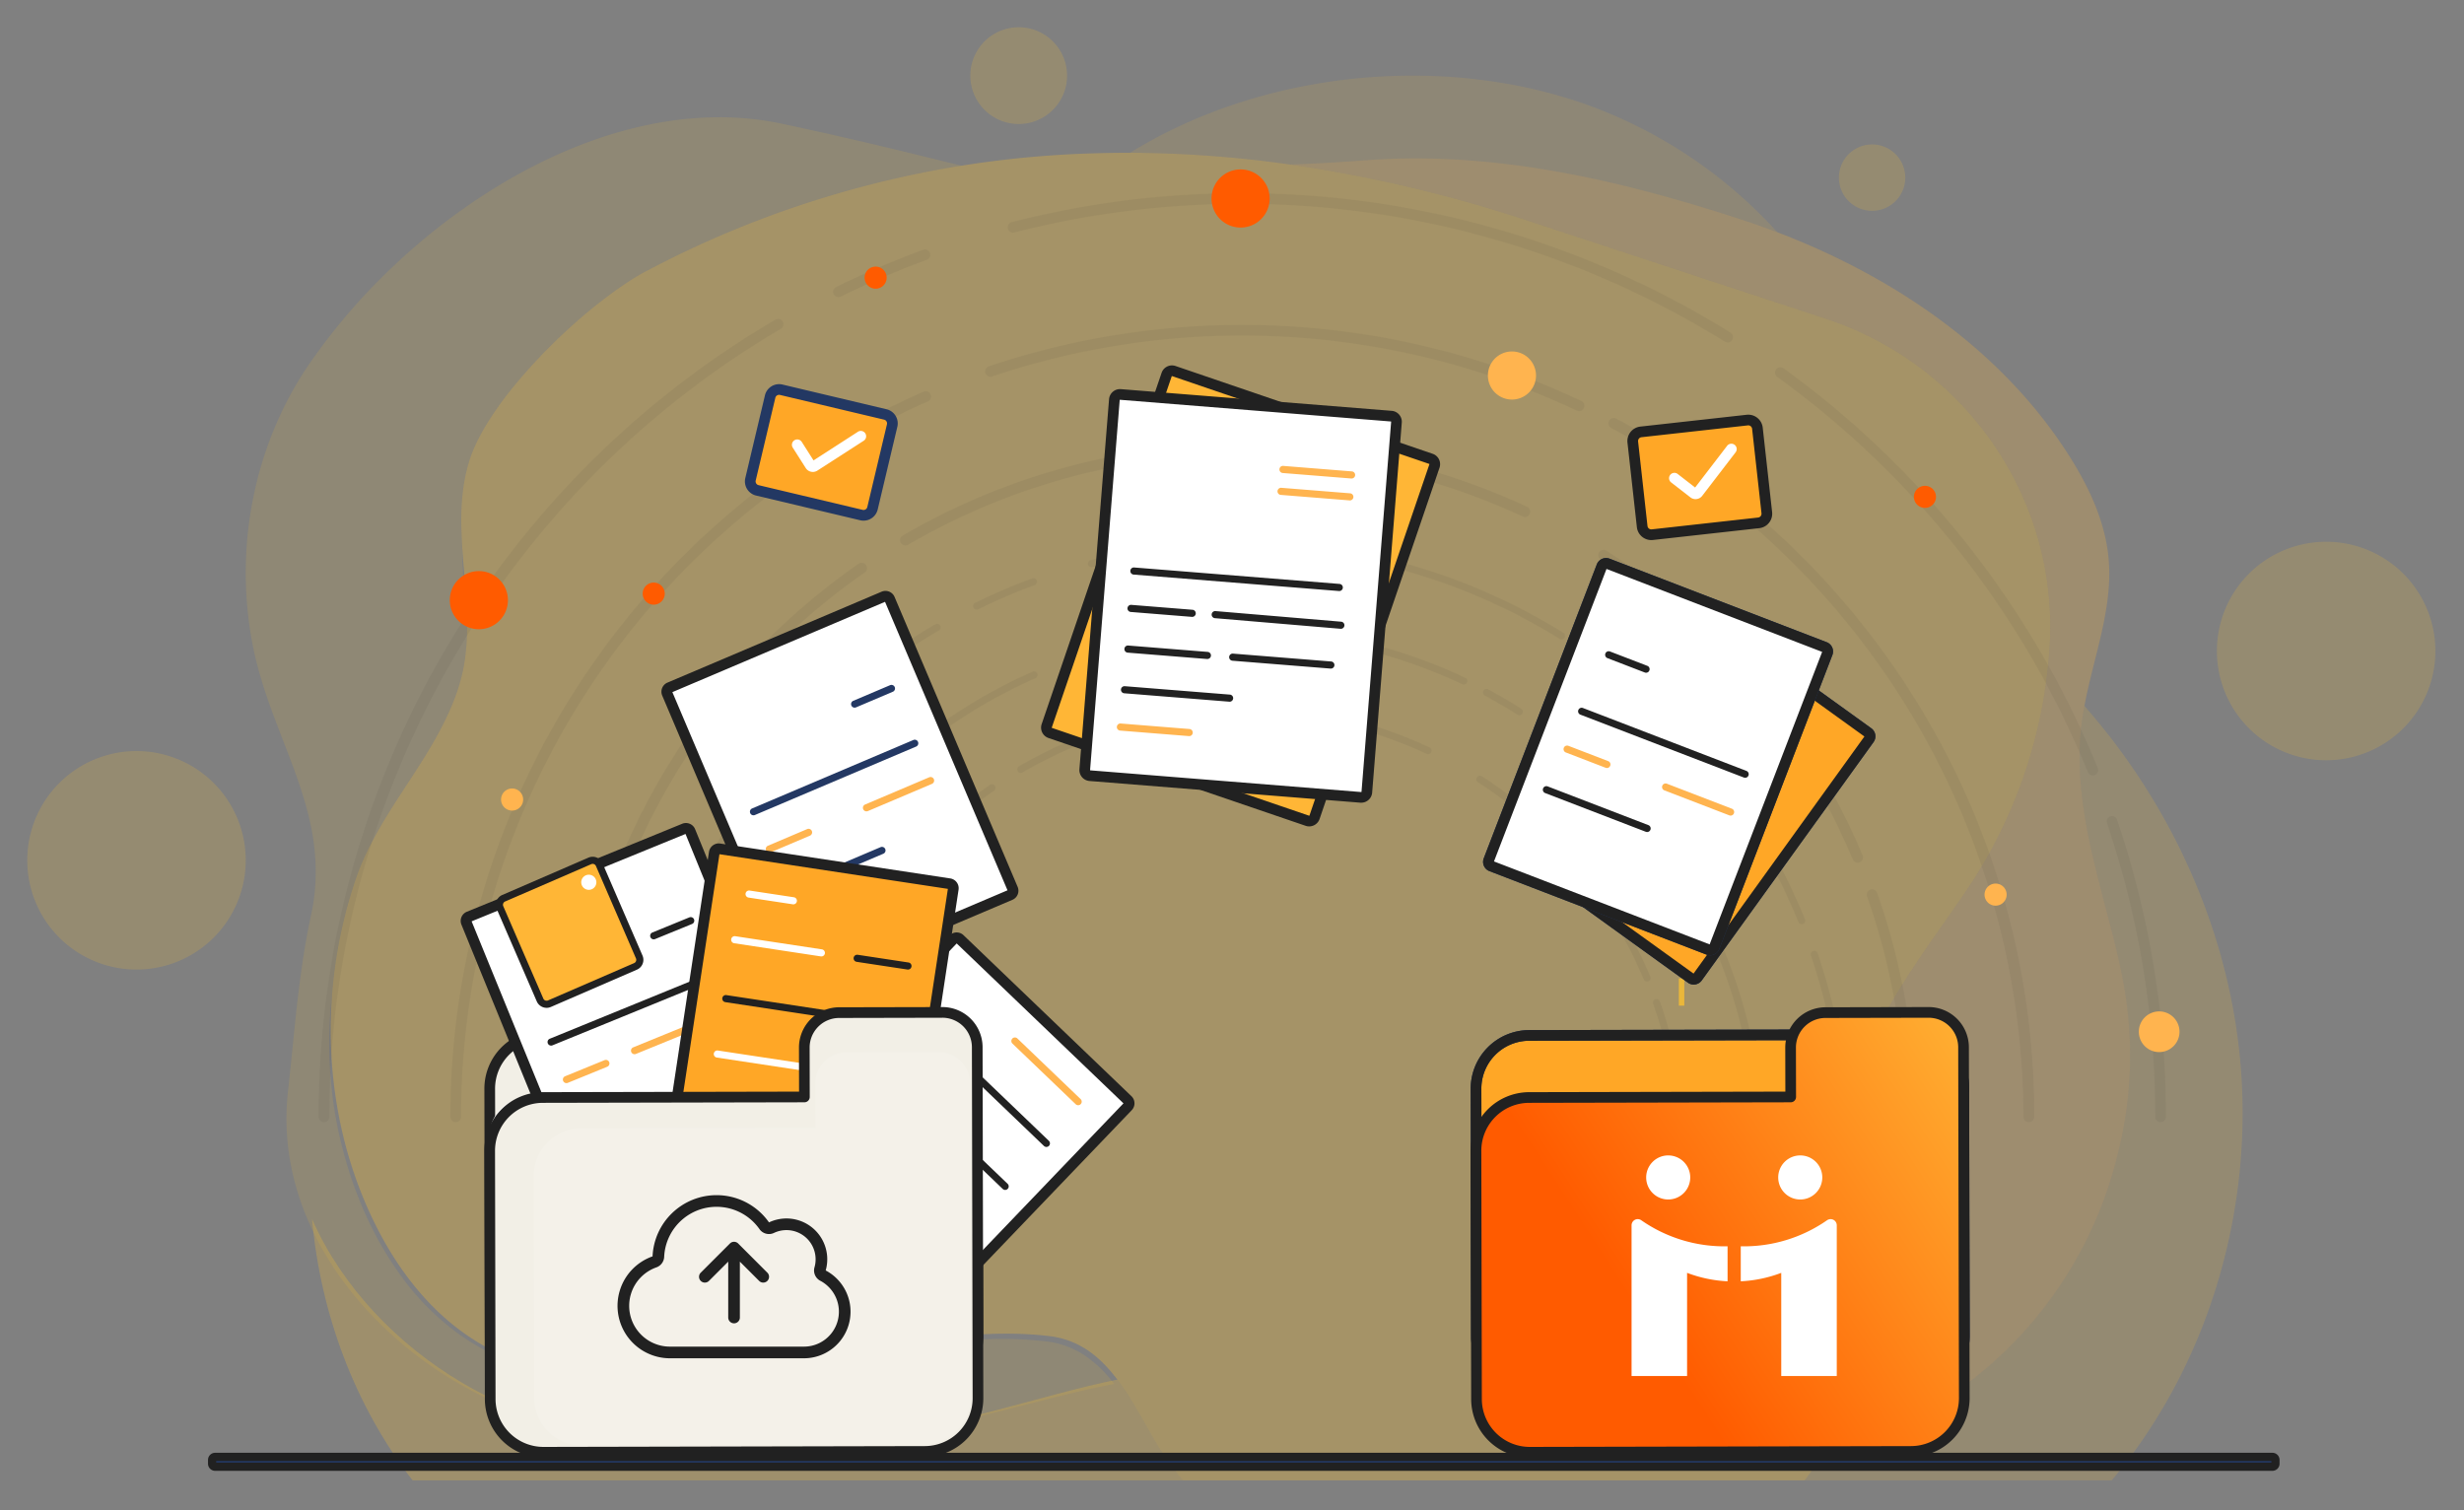 <svg xmlns="http://www.w3.org/2000/svg" xmlns:xlink="http://www.w3.org/1999/xlink" width="904" height="554" viewBox="0 0 904 554">
  <rect x="0" y="0" width="904" height="554" fill="#808080" stroke="none"/>
  <defs>
    <clipPath id="clip-path">
      <rect id="Rectángulo_4525" data-name="Rectángulo 4525" width="160.676" height="284.09" fill="rgba(234,183,58,0.32)"/>
    </clipPath>
    <clipPath id="clip-path-2">
      <rect id="Rectángulo_4526" data-name="Rectángulo 4526" width="319.547" height="95.853" fill="#eab73a"/>
    </clipPath>
    <clipPath id="clip-path-3">
      <rect id="Rectángulo_4527" data-name="Rectángulo 4527" width="237.536" height="57.47" fill="rgba(234,183,58,0.32)"/>
    </clipPath>
    <clipPath id="clip-path-4">
      <rect id="Rectángulo_4529" data-name="Rectángulo 4529" width="308.25" height="475.02" fill="rgba(255,182,54,0.5)"/>
    </clipPath>
    <clipPath id="clip-path-5">
      <rect id="Rectángulo_4530" data-name="Rectángulo 4530" width="630.876" height="487.038" fill="rgba(234,183,58,0.5)"/>
    </clipPath>
    <clipPath id="clip-path-6">
      <rect id="Rectángulo_4531" data-name="Rectángulo 4531" width="35.494" height="35.494" fill="rgba(234,183,58,0.59)"/>
    </clipPath>
    <clipPath id="clip-path-7">
      <rect id="Rectángulo_4532" data-name="Rectángulo 4532" width="80.156" height="80.156" fill="rgba(234,183,58,0.59)"/>
    </clipPath>
    <clipPath id="clip-path-8">
      <rect id="Rectángulo_4533" data-name="Rectángulo 4533" width="80.157" height="80.158" fill="rgba(234,183,58,0.59)"/>
    </clipPath>
    <clipPath id="clip-path-9">
      <rect id="Rectángulo_4534" data-name="Rectángulo 4534" width="24.35" height="24.351" fill="rgba(234,183,58,0.59)"/>
    </clipPath>
    <clipPath id="clip-path-10">
      <rect id="Rectángulo_4538" data-name="Rectángulo 4538" width="445.777" height="224.195" fill="#212121"/>
    </clipPath>
    <clipPath id="clip-path-11">
      <rect id="Rectángulo_4539" data-name="Rectángulo 4539" width="677.73" height="340.826" fill="#212121"/>
    </clipPath>
    <clipPath id="clip-path-12">
      <rect id="Rectángulo_4541" data-name="Rectángulo 4541" width="160.292" height="144.413" fill="none"/>
    </clipPath>
    <linearGradient id="linear-gradient" x1="0.281" y1="0.595" x2="1.123" y2="0.105" gradientUnits="objectBoundingBox">
      <stop offset="0" stop-color="#ff5b00"/>
      <stop offset="1" stop-color="#ffb636"/>
    </linearGradient>
    <clipPath id="clip-files-fchd">
      <rect width="904" height="554"/>
    </clipPath>
  </defs>
  <g id="files-fchd" clip-path="url(#clip-files-fchd)">
    <g id="Grupo_20024" data-name="Grupo 20024" transform="translate(-2436 -2869.66)">
      <g id="Grupo_19892" data-name="Grupo 19892" transform="translate(3098.102 3128.66)" opacity="0.6">
        <g id="Grupo_19891" data-name="Grupo 19891">
          <g id="Grupo_19890" data-name="Grupo 19890" clip-path="url(#clip-path)">
            <path id="Trazado_34302" data-name="Trazado 34302" d="M614.539,284.483c6.255,27.615,5.2,52.911-3.149,79.96a149.278,149.278,0,0,1-67.626,84.712,160.735,160.735,0,0,1-37.682,15.555c-2.153,3.431-4.485,6.753-6.961,9.966H611.783c28.653-34.1,45.07-77.831,47.653-122.323a211.8,211.8,0,0,0-.969-36.1c-5.257-46.4-25.822-90.6-56.7-125.671-.457,2.465-.847,4.937-1.13,7.42-3.367,29.543,7.476,58.125,13.9,86.478" transform="translate(-499.122 -190.586)" fill="rgba(234,183,58,0.32)"/>
          </g>
        </g>
      </g>
      <g id="Grupo_19895" data-name="Grupo 19895" transform="translate(2550.491 3316.898)" opacity="0.287">
        <g id="Grupo_19894" data-name="Grupo 19894">
          <g id="Grupo_19893" data-name="Grupo 19893" clip-path="url(#clip-path-2)">
            <path id="Trazado_34303" data-name="Trazado 34303" d="M394.2,423.646c-6.607-9.134-11.779-20.773-18.79-30.1-15.014,3.055-29.84,7.508-44.835,11.351-30.687,7.863-62.3,13.71-93.966,14.145-35.187.482-71.066-6.3-101.669-24.379-23.337-13.786-43.862-34.849-54.959-60,3.1,34.686,15.675,68.51,36.869,95.853H399.525q-2.769-3.343-5.328-6.871" transform="translate(-79.978 -334.664)" fill="#eab73a"/>
          </g>
        </g>
      </g>
      <g id="Grupo_19898" data-name="Grupo 19898" transform="translate(2850.579 2897.407)" opacity="0.41">
        <g id="Grupo_19897" data-name="Grupo 19897">
          <g id="Grupo_19896" data-name="Grupo 19896" clip-path="url(#clip-path-3)">
            <path id="Trazado_34304" data-name="Trazado 34304" d="M368.371,46.186c8.548-.29,17.742-.8,27.772-1.561,46.805-3.543,93.17,7.12,138.126,21.847q6.506,2.132,12.934,4.582a173.983,173.983,0,0,0-71.212-47.277C422.224,5.148,357.024,12.555,309.667,41.891a426.89,426.89,0,0,1,58.7,4.3" transform="translate(-309.667 -13.584)" fill="rgba(234,183,58,0.32)"/>
          </g>
        </g>
      </g>
      <path id="Sustracción_1" data-name="Sustracción 1" d="M177.53,488.712a229.49,229.49,0,0,1-51.412-5.579,173.126,173.126,0,0,1-47.963-18.557A145.788,145.788,0,0,1,61.339,453.2,140.956,140.956,0,0,1,46.21,439.477,128.413,128.413,0,0,1,33.386,423.7a112.892,112.892,0,0,1-9.9-17.534,97.862,97.862,0,0,1-7.252-23.531,89.873,89.873,0,0,1-.743-25.206c.6-5.324,1.131-10.634,1.647-15.769v-.009c1.671-16.624,3.249-32.325,6.87-49.229a73.816,73.816,0,0,0,1.653-17.192,84,84,0,0,0-1.944-16.046C21.482,248.765,17.7,239,13.7,228.653,9.563,217.959,5.285,206.9,2.824,194.982A137.841,137.841,0,0,1,0,167.445v-.555a139.761,139.761,0,0,1,3.415-30.425A135.627,135.627,0,0,1,13.48,107.5,129.6,129.6,0,0,1,23.6,90.073,225.185,225.185,0,0,1,52.885,55.851,230.984,230.984,0,0,1,89.351,27.2C117.3,9.535,146.289.13,173.184,0h1.156A110.392,110.392,0,0,1,196.67,2.36c24.663,5.24,44.3,10.082,61.623,14.354l.343.085,4.016.99c-9.836,1.563-19.714,3.543-29.36,5.885-9.741,2.366-19.51,5.166-29.034,8.324-9.626,3.191-19.271,6.835-28.669,10.832-9.5,4.039-19.007,8.551-28.264,13.411a123.008,123.008,0,0,0-18.462,12.445,210.547,210.547,0,0,0-19.685,17.882A168.671,168.671,0,0,0,92.24,106.737c-5.022,7.144-8.462,13.64-10.224,19.306a64.38,64.38,0,0,0-2.6,13.564,122.374,122.374,0,0,0,.047,18.711c-.015,6.113.494,12.369.986,18.419v.006c.288,3.543.586,7.206.776,10.8a73.335,73.335,0,0,1-2.558,19.519A94.31,94.31,0,0,1,70.3,226.72c-3.441,6.248-7.44,12.374-11.307,18.3-3.525,5.4-7.168,10.98-10.386,16.647a104.287,104.287,0,0,0-8.19,17.7,171.953,171.953,0,0,0-8.734,42.4,154.253,154.253,0,0,0,11.364,78.709,128,128,0,0,0,14.142,24.89,95.216,95.216,0,0,0,19.9,20.236,89.4,89.4,0,0,0,15.826,9.308,105.68,105.68,0,0,0,17.286,6.127,145.944,145.944,0,0,0,36.87,4.4c4.45,0,9.065-.166,13.716-.493,16.861-1.187,34.431-4.691,51.423-8.081,10.691-2.133,21.746-4.338,32.608-5.97a218.574,218.574,0,0,1,32.419-2.721,139.67,139.67,0,0,1,16.4.932,32.048,32.048,0,0,1,14.414,5.3,45.329,45.329,0,0,1,10.566,10.291c-10.342,1.984-20.784,4.659-30.882,7.246-4.586,1.175-9.326,2.389-14.007,3.527-16.921,4.111-32.185,7.16-46.662,9.319-8.077,1.2-16.03,2.143-23.639,2.788-8.086.686-16.071,1.065-23.733,1.129C179.009,488.709,178.3,488.712,177.53,488.712Z" transform="translate(2526.157 2912.677)" fill="rgba(234,183,58,0.32)" stroke="rgba(0,0,0,0)" stroke-miterlimit="10" stroke-width="1" opacity="0.464"/>
      <g id="Grupo_19904" data-name="Grupo 19904" transform="translate(2909.284 2927.766)" opacity="0.47">
        <g id="Grupo_19903" data-name="Grupo 19903">
          <g id="Grupo_19902" data-name="Grupo 19902" clip-path="url(#clip-path-4)">
            <path id="Trazado_34306" data-name="Trazado 34306" d="M382.372,37.5c-10.03.759-19.224,1.271-27.772,1.561a507.228,507.228,0,0,1,87.454,20.671l109.157,35.9c51.3,16.872,85.3,66.04,82.108,119.95q-.031.531-.067,1.063a179.449,179.449,0,0,1-29.676,87.565c-15.585,23.257-37.093,49.269-42.477,77.814-4.291,22.745,4.977,45.737,6.1,68.885,1.071,22.008-5.506,42.891-16.825,60.929a160.772,160.772,0,0,0,37.682-15.557,149.274,149.274,0,0,0,67.626-84.712c8.345-27.048,9.406-52.344,3.149-79.96-6.423-28.352-17.265-56.935-13.9-86.478.282-2.482.672-4.954,1.129-7.418,3.33-17.971,10.426-35.529,8.909-53.687-1.147-13.718-7.188-26.591-14.574-38.209-24.523-38.569-64.084-65.544-106.97-81.887q-6.424-2.448-12.934-4.581C475.541,44.624,429.178,33.96,382.372,37.5" transform="translate(-354.6 -36.82)" fill="rgba(255,182,54,0.5)"/>
          </g>
        </g>
      </g>
      <g id="Grupo_19907" data-name="Grupo 19907" transform="translate(2557.334 2925.713)" opacity="0.7">
        <g id="Grupo_19906" data-name="Grupo 19906">
          <g id="Grupo_19905" data-name="Grupo 19905" clip-path="url(#clip-path-5)">
            <path id="Trazado_34307" data-name="Trazado 34307" d="M136.055,148.256a64.757,64.757,0,0,0-2.6,13.564c-1.985,22.332,5.546,45.343-.749,67.458-7.537,26.477-29.356,46.309-38.249,72.3-13.141,38.411-12.51,81.454,3.449,118.882,7.691,18.039,18.927,34.8,34.272,46.4,23.653,17.873,54.647,21.792,83.795,19.526,43.38-3.373,89.154-22.154,132.77-17.033,11.274,1.325,18.88,7.745,25.057,15.961,7.011,9.325,12.183,20.964,18.791,30.1q2.554,3.53,5.328,6.871H625.984c2.476-3.213,4.808-6.535,6.961-9.966,11.32-18.036,17.9-38.919,16.824-60.927-1.128-23.149-10.393-46.14-6.1-68.885,5.384-28.544,26.893-54.557,42.478-77.814a179.448,179.448,0,0,0,29.676-87.567q.033-.531.065-1.062c3.2-53.91-30.807-103.078-82.108-119.95l-109.157-35.9a507.2,507.2,0,0,0-87.454-20.671,427.3,427.3,0,0,0-58.7-4.3c-4.254-.01-8.5.06-12.744.186A373.219,373.219,0,0,0,201.364,78.454c-22.038,11.569-57.918,46.036-65.309,69.8" transform="translate(-85.215 -35.249)" fill="rgba(234,183,58,0.5)"/>
          </g>
        </g>
      </g>
      <g id="Grupo_19910" data-name="Grupo 19910" transform="translate(2792 2879.66)" opacity="0.35">
        <g id="Grupo_19909" data-name="Grupo 19909">
          <g id="Grupo_19908" data-name="Grupo 19908" clip-path="url(#clip-path-6)">
            <path id="Trazado_34308" data-name="Trazado 34308" d="M300.324,17.747A17.747,17.747,0,1,1,282.576,0a17.748,17.748,0,0,1,17.747,17.747" transform="translate(-264.83)" fill="rgba(234,183,58,0.59)"/>
          </g>
        </g>
      </g>
      <g id="Grupo_19913" data-name="Grupo 19913" transform="translate(3249.344 3068.413)" opacity="0.35">
        <g id="Grupo_19912" data-name="Grupo 19912">
          <g id="Grupo_19911" data-name="Grupo 19911" clip-path="url(#clip-path-7)">
            <path id="Trazado_34309" data-name="Trazado 34309" d="M695.039,184.55a40.078,40.078,0,1,1-40.078-40.078,40.078,40.078,0,0,1,40.078,40.078" transform="translate(-614.883 -144.472)" fill="rgba(234,183,58,0.59)"/>
          </g>
        </g>
      </g>
      <g id="Grupo_19916" data-name="Grupo 19916" transform="translate(2446 3145.203)" opacity="0.35">
        <g id="Grupo_19915" data-name="Grupo 19915">
          <g id="Grupo_19914" data-name="Grupo 19914" clip-path="url(#clip-path-8)">
            <path id="Trazado_34310" data-name="Trazado 34310" d="M80.156,243.326a40.078,40.078,0,1,1-40.078-40.078,40.078,40.078,0,0,1,40.078,40.078" transform="translate(0 -203.248)" fill="rgba(234,183,58,0.59)"/>
          </g>
        </g>
      </g>
      <g id="Grupo_19919" data-name="Grupo 19919" transform="translate(3110.665 2922.651)" opacity="0.35">
        <g id="Grupo_19918" data-name="Grupo 19918">
          <g id="Grupo_19917" data-name="Grupo 19917" clip-path="url(#clip-path-9)">
            <path id="Trazado_34311" data-name="Trazado 34311" d="M529.523,36.472a12.175,12.175,0,1,1-17.218,0,12.176,12.176,0,0,1,17.218,0" transform="translate(-508.738 -32.905)" fill="rgba(234,183,58,0.59)"/>
          </g>
        </g>
      </g>
      <path id="Trazado_34312" data-name="Trazado 34312" d="M807.4,405.06H53.43a1.524,1.524,0,0,1-1.525-1.523v-.575a1.524,1.524,0,0,1,1.525-1.523H807.4a1.523,1.523,0,0,1,1.523,1.523v.575a1.523,1.523,0,0,1-1.523,1.523" transform="translate(2461.909 3002.7)" fill="#233863"/>
      <path id="Trazado_34442" data-name="Trazado 34442" d="M1.117,0H755.9a1.118,1.118,0,0,1,1.118,1.118V2.5A1.118,1.118,0,0,1,755.9,3.622H1.117A1.117,1.117,0,0,1,0,2.5V1.117A1.117,1.117,0,0,1,1.117,0Z" transform="translate(2513.814 3404.138)" fill="none" stroke="#212121" stroke-width="3"/>
      <line id="Línea_169" data-name="Línea 169" y2="243.009" transform="translate(3052.941 3108.601)" fill="none" stroke="#eab73a" stroke-width="2" stroke-dasharray="10 10"/>
      <g id="Grupo_19927" data-name="Grupo 19927" transform="translate(2668.877 3068.179)" opacity="0.06">
        <g id="Grupo_19926" data-name="Grupo 19926">
          <g id="Grupo_19925" data-name="Grupo 19925" clip-path="url(#clip-path-10)">
            <path id="Trazado_34313" data-name="Trazado 34313" d="M218.18,347.563a1.305,1.305,0,0,1-1.307-1.306A162.611,162.611,0,0,1,286.7,212.8a1.306,1.306,0,1,1,1.491,2.145,159.993,159.993,0,0,0-68.7,131.314,1.305,1.305,0,0,1-1.306,1.306" transform="translate(-156.406 -123.368)" fill="#212121"/>
            <path id="Trazado_34314" data-name="Trazado 34314" d="M466.959,329.083a1.305,1.305,0,0,1-1.306-1.306,159.417,159.417,0,0,0-9.062-53.18,1.307,1.307,0,0,1,2.464-.87,162.022,162.022,0,0,1,9.211,54.05,1.305,1.305,0,0,1-1.307,1.306" transform="translate(-82.956 -104.888)" fill="#212121"/>
            <path id="Trazado_34315" data-name="Trazado 34315" d="M469.544,285.687a1.307,1.307,0,0,1-1.2-.8,159.567,159.567,0,0,0-60.829-72.319,1.307,1.307,0,1,1,1.416-2.2,162.178,162.178,0,0,1,61.82,73.5,1.307,1.307,0,0,1-1.2,1.815" transform="translate(-98.159 -124.103)" fill="#212121"/>
            <path id="Trazado_34316" data-name="Trazado 34316" d="M279.29,215.161a1.306,1.306,0,0,1-.661-2.434A162.711,162.711,0,0,1,429.316,205.8a1.307,1.307,0,0,1-1.108,2.367,160.1,160.1,0,0,0-148.26,6.813,1.294,1.294,0,0,1-.659.179" transform="translate(-137.676 -130.108)" fill="#212121"/>
            <path id="Trazado_34317" data-name="Trazado 34317" d="M196.23,357.277a1.305,1.305,0,0,1-1.307-1.306A191.265,191.265,0,0,1,309.1,180.983a1.306,1.306,0,1,1,1.053,2.391,188.653,188.653,0,0,0-112.62,172.6,1.305,1.305,0,0,1-1.306,1.306" transform="translate(-163.133 -133.082)" fill="#212121"/>
            <path id="Trazado_34318" data-name="Trazado 34318" d="M504.8,352.294a1.305,1.305,0,0,1-1.306-1.307,189.424,189.424,0,0,0-76.331-151.5,1.307,1.307,0,1,1,1.557-2.1,192.838,192.838,0,0,1,56.3,66.251A189.015,189.015,0,0,1,506.1,350.987a1.305,1.305,0,0,1-1.307,1.307" transform="translate(-92.115 -128.098)" fill="#212121"/>
            <path id="Trazado_34319" data-name="Trazado 34319" d="M422.095,195.442a1.292,1.292,0,0,1-.7-.2c-3.865-2.455-7.87-4.8-11.9-6.965a1.306,1.306,0,1,1,1.235-2.3c4.092,2.2,8.153,4.573,12.071,7.062a1.306,1.306,0,0,1-.7,2.409" transform="translate(-97.58 -131.566)" fill="#212121"/>
            <path id="Trazado_34320" data-name="Trazado 34320" d="M437.027,189.473a1.3,1.3,0,0,1-.56-.127A189.172,189.172,0,0,0,295.412,181.1a1.306,1.306,0,0,1-.836-2.474,191.772,191.772,0,0,1,143.012,8.359,1.306,1.306,0,0,1-.56,2.486" transform="translate(-132.862 -136.835)" fill="#212121"/>
            <path id="Trazado_34321" data-name="Trazado 34321" d="M513.845,333.225a1.305,1.305,0,0,1-1.307-1.306,219.929,219.929,0,0,0-11.642-70.85,1.306,1.306,0,0,1,2.475-.839,222.542,222.542,0,0,1,11.781,71.689,1.305,1.305,0,0,1-1.307,1.306" transform="translate(-69.374 -109.03)" fill="#212121"/>
            <path id="Trazado_34322" data-name="Trazado 34322" d="M516.286,274.984a1.305,1.305,0,0,1-1.21-.813,220.557,220.557,0,0,0-74.963-95.359,1.307,1.307,0,0,1,1.534-2.118A223.2,223.2,0,0,1,517.5,273.184a1.306,1.306,0,0,1-1.21,1.8" transform="translate(-88.148 -134.438)" fill="#212121"/>
            <path id="Trazado_34323" data-name="Trazado 34323" d="M471.608,180.363a1.306,1.306,0,0,1-.69-.2A220.923,220.923,0,0,0,299.5,153.822a1.307,1.307,0,0,1-.651-2.532A223.552,223.552,0,0,1,472.3,177.947a1.307,1.307,0,0,1-.692,2.416" transform="translate(-131.583 -144.293)" fill="#212121"/>
            <path id="Trazado_34324" data-name="Trazado 34324" d="M266.925,166.23a1.307,1.307,0,0,1-.576-2.48,222.823,222.823,0,0,1,20.969-8.976,1.307,1.307,0,0,1,.9,2.452A219.948,219.948,0,0,0,267.5,166.1a1.306,1.306,0,0,1-.574.133" transform="translate(-141.466 -141.105)" fill="#212121"/>
            <path id="Trazado_34325" data-name="Trazado 34325" d="M171.9,361.37a1.305,1.305,0,0,1-1.307-1.306A222.786,222.786,0,0,1,280.829,167.7a1.306,1.306,0,1,1,1.322,2.252A221.3,221.3,0,0,0,173.2,360.064a1.305,1.305,0,0,1-1.307,1.306" transform="translate(-170.591 -137.175)" fill="#212121"/>
          </g>
        </g>
      </g>
      <g id="Grupo_19930" data-name="Grupo 19930" transform="translate(2552.901 2940.521)" opacity="0.06">
        <g id="Grupo_19929" data-name="Grupo 19929">
          <g id="Grupo_19928" data-name="Grupo 19928" clip-path="url(#clip-path-11)">
            <path id="Trazado_34326" data-name="Trazado 34326" d="M154.153,355.593a1.96,1.96,0,0,1-1.96-1.96,246.253,246.253,0,0,1,78.054-180.156,248.922,248.922,0,0,1,28.1-22.74,1.96,1.96,0,1,1,2.238,3.218A243.289,243.289,0,0,0,156.113,353.634a1.96,1.96,0,0,1-1.96,1.96" transform="translate(-60.254 -14.767)" fill="#212121"/>
            <path id="Trazado_34327" data-name="Trazado 34327" d="M532.409,327.5a1.96,1.96,0,0,1-1.96-1.96,242.414,242.414,0,0,0-13.78-80.867,1.96,1.96,0,1,1,3.7-1.3,246.331,246.331,0,0,1,14,82.171,1.96,1.96,0,0,1-1.96,1.96" transform="translate(51.423 13.33)" fill="#212121"/>
            <path id="Trazado_34328" data-name="Trazado 34328" d="M536.34,261.513a1.961,1.961,0,0,1-1.807-1.2,242.632,242.632,0,0,0-92.5-109.967,1.96,1.96,0,0,1,2.123-3.295,246.539,246.539,0,0,1,93.986,111.738,1.96,1.96,0,0,1-1.8,2.721" transform="translate(28.307 -15.885)" fill="#212121"/>
            <path id="Trazado_34329" data-name="Trazado 34329" d="M247.065,154.282a1.959,1.959,0,0,1-.992-3.65A247.37,247.37,0,0,1,475.165,140.1a1.96,1.96,0,0,1-1.662,3.551,243.448,243.448,0,0,0-225.449,10.359,1.944,1.944,0,0,1-.989.269" transform="translate(-31.777 -25.014)" fill="#212121"/>
            <path id="Trazado_34330" data-name="Trazado 34330" d="M120.777,370.363a1.96,1.96,0,0,1-1.96-1.96A290.781,290.781,0,0,1,292.409,102.366a1.96,1.96,0,1,1,1.578,3.588A286.863,286.863,0,0,0,122.736,368.4a1.96,1.96,0,0,1-1.96,1.96" transform="translate(-70.484 -29.537)" fill="#212121"/>
            <path id="Trazado_34331" data-name="Trazado 34331" d="M589.938,362.786a1.96,1.96,0,0,1-1.96-1.96A288.023,288.023,0,0,0,471.912,130.455a1.96,1.96,0,0,1,2.335-3.149,293.16,293.16,0,0,1,85.594,100.722,287.373,287.373,0,0,1,32.058,132.8,1.96,1.96,0,0,1-1.96,1.96" transform="translate(37.497 -21.96)" fill="#212121"/>
            <path id="Trazado_34332" data-name="Trazado 34332" d="M464.2,124.3a1.951,1.951,0,0,1-1.05-.306c-5.887-3.739-11.978-7.3-18.1-10.59a1.959,1.959,0,0,1,1.853-3.453c6.211,3.333,12.384,6.944,18.354,10.735A1.96,1.96,0,0,1,464.2,124.3" transform="translate(29.187 -27.232)" fill="#212121"/>
            <path id="Trazado_34333" data-name="Trazado 34333" d="M486.9,115.224a1.95,1.95,0,0,1-.84-.191A287.657,287.657,0,0,0,271.57,102.5a1.959,1.959,0,1,1-1.253-3.713,291.568,291.568,0,0,1,217.425,12.708,1.96,1.96,0,0,1-.843,3.73" transform="translate(-24.458 -35.244)" fill="#212121"/>
            <path id="Trazado_34334" data-name="Trazado 34334" d="M603.7,333.794a1.96,1.96,0,0,1-1.96-1.96,334.453,334.453,0,0,0-17.7-107.731,1.959,1.959,0,1,1,3.71-1.261,338.328,338.328,0,0,1,17.909,108.992,1.96,1.96,0,0,1-1.96,1.96" transform="translate(72.073 7.033)" fill="#212121"/>
            <path id="Trazado_34335" data-name="Trazado 34335" d="M607.411,245.239a1.961,1.961,0,0,1-1.816-1.22,335.4,335.4,0,0,0-113.986-145,1.959,1.959,0,1,1,2.3-3.173A339.322,339.322,0,0,1,609.224,242.539a1.959,1.959,0,0,1-1.075,2.554,1.916,1.916,0,0,1-.738.146" transform="translate(43.528 -31.598)" fill="#212121"/>
            <path id="Trazado_34336" data-name="Trazado 34336" d="M539.477,101.375a1.944,1.944,0,0,1-1.036-.3A335.943,335.943,0,0,0,277.78,61.019a1.959,1.959,0,1,1-.975-3.8,339.847,339.847,0,0,1,263.71,40.53,1.96,1.96,0,0,1-1.039,3.622" transform="translate(-22.512 -46.583)" fill="#212121"/>
            <path id="Trazado_34337" data-name="Trazado 34337" d="M228.267,79.887a1.96,1.96,0,0,1-.864-3.72,338.271,338.271,0,0,1,31.88-13.646,1.96,1.96,0,1,1,1.355,3.678,334.775,334.775,0,0,0-31.51,13.487,1.933,1.933,0,0,1-.861.2" transform="translate(-37.539 -41.735)" fill="#212121"/>
            <path id="Trazado_34338" data-name="Trazado 34338" d="M83.782,376.586a1.96,1.96,0,0,1-1.96-1.96,338.711,338.711,0,0,1,167.6-292.462,1.959,1.959,0,1,1,1.983,3.38C149.22,145.512,85.742,256.282,85.742,374.626a1.96,1.96,0,0,1-1.96,1.96" transform="translate(-81.823 -35.76)" fill="#212121"/>
          </g>
        </g>
      </g>
      <path id="Trazado_34339" data-name="Trazado 34339" d="M243.82,147.783l-38.2-9.067a3.374,3.374,0,0,1-2.5-4.062l7.2-30.347a3.373,3.373,0,0,1,4.062-2.5l38.2,9.067a3.373,3.373,0,0,1,2.5,4.062l-7.2,30.347a3.374,3.374,0,0,1-4.062,2.5" transform="translate(2508.228 2910.835)" fill="#ffa726"/>
      <path id="Trazado_34340" data-name="Trazado 34340" d="M245.059,150.3a5.3,5.3,0,0,1-1.229-.145h0l-38.2-9.068a5.339,5.339,0,0,1-3.957-6.42l7.205-30.349a5.341,5.341,0,0,1,6.42-3.956l38.2,9.067a5.342,5.342,0,0,1,3.957,6.421l-7.205,30.347a5.343,5.343,0,0,1-5.189,4.1m-.327-3.959a1.412,1.412,0,0,0,1.7-1.049l7.205-30.347a1.416,1.416,0,0,0-1.049-1.7l-38.2-9.066a1.412,1.412,0,0,0-1.7,1.049l-7.2,30.346a1.417,1.417,0,0,0,1.049,1.7l38.2,9.067Z" transform="translate(2507.768 2910.375)" fill="#233863"/>
      <path id="Trazado_34341" data-name="Trazado 34341" d="M222.42,128.388a3.208,3.208,0,0,1-.665-.072,3.072,3.072,0,0,1-1.948-1.357l-4.8-7.544a1.96,1.96,0,0,1,3.307-2.1l4.352,6.838L238.877,113.7A1.96,1.96,0,1,1,241,116.991l-16.913,10.9a3.058,3.058,0,0,1-1.667.494" transform="translate(2511.805 2914.412)" fill="#fff"/>
      <path id="Trazado_34342" data-name="Trazado 34342" d="M497.048,148.016l-39.016,4.336a3.374,3.374,0,0,1-3.726-2.981l-3.445-31a3.375,3.375,0,0,1,2.98-3.726l39.017-4.336a3.375,3.375,0,0,1,3.726,2.981l3.444,31a3.373,3.373,0,0,1-2.98,3.726" transform="translate(2584.181 2913.463)" fill="#ffa726"/>
      <path id="Trazado_34343" data-name="Trazado 34343" d="M458.108,154.794a5.337,5.337,0,0,1-5.291-4.745l-3.445-31a5.34,5.34,0,0,1,4.714-5.89l39.015-4.336a5.338,5.338,0,0,1,5.892,4.711l3.444,31a5.34,5.34,0,0,1-4.713,5.89l-39.015,4.336a5.5,5.5,0,0,1-.6.034m35.583-42.085a1.263,1.263,0,0,0-.157.009l-39.016,4.336a1.414,1.414,0,0,0-1.249,1.561l3.444,31a1.4,1.4,0,0,0,.523.947,1.416,1.416,0,0,0,1.04.3l39.016-4.336h0a1.415,1.415,0,0,0,1.248-1.563l-3.445-31a1.416,1.416,0,0,0-1.4-1.258" transform="translate(2583.721 2913.004)" fill="#212121"/>
      <path id="Trazado_34344" data-name="Trazado 34344" d="M470.753,137.27a3.067,3.067,0,0,1-1.888-.649l-7.062-5.482a1.96,1.96,0,0,1,2.4-3.1l6.4,4.971,11.74-15.3a1.96,1.96,0,0,1,3.111,2.386l-12.248,15.964a3.072,3.072,0,0,1-2.058,1.184,2.969,2.969,0,0,1-.4.026" transform="translate(2587.31 2915.503)" fill="#fff"/>
      <path id="Trazado_34345" data-name="Trazado 34345" d="M139.982,163.376a10.664,10.664,0,1,1-10.665-10.665,10.665,10.665,0,0,1,10.665,10.665" transform="translate(2482.367 2926.466)" fill="#ff5b00"/>
      <path id="Trazado_34346" data-name="Trazado 34346" d="M353.891,50.585A10.664,10.664,0,1,1,343.226,39.92a10.665,10.665,0,0,1,10.665,10.665" transform="translate(2547.93 2891.896)" fill="#ff5b00"/>
      <path id="Trazado_34347" data-name="Trazado 34347" d="M180.92,159.99a4.051,4.051,0,1,1-4.051-4.051,4.052,4.052,0,0,1,4.051,4.051" transform="translate(2498.968 2927.455)" fill="#ff5b00"/>
      <path id="Trazado_34348" data-name="Trazado 34348" d="M537.9,132.815a4.051,4.051,0,1,1-4.052-4.051,4.052,4.052,0,0,1,4.052,4.051" transform="translate(2608.383 2919.126)" fill="#ff5b00"/>
      <path id="Trazado_34349" data-name="Trazado 34349" d="M243.236,71.263a4.051,4.051,0,1,1-4.051-4.051,4.052,4.052,0,0,1,4.051,4.051" transform="translate(2518.068 2900.26)" fill="#ff5b00"/>
      <path id="Trazado_34350" data-name="Trazado 34350" d="M141.156,217.808a4.051,4.051,0,1,1-4.051-4.051,4.052,4.052,0,0,1,4.051,4.051" transform="translate(2486.781 2945.176)" fill="#ffb44f"/>
      <path id="Trazado_34351" data-name="Trazado 34351" d="M557.739,244.508a4.051,4.051,0,1,1-4.051-4.051,4.052,4.052,0,0,1,4.051,4.051" transform="translate(2614.463 2953.36)" fill="#ffb44f"/>
      <path id="Trazado_34352" data-name="Trazado 34352" d="M607.882,283.813a7.461,7.461,0,1,1-7.461-7.461,7.462,7.462,0,0,1,7.461,7.461" transform="translate(2627.741 2964.362)" fill="#ffb44f"/>
      <path id="Trazado_34354" data-name="Trazado 34354" d="M289.532,413.018l-139.91.294a19.58,19.58,0,0,1-19.564-19.481l-.192-91.1a19.58,19.58,0,0,1,19.482-19.563l139.91-.294a19.581,19.581,0,0,1,19.564,19.481l.191,91.1a19.58,19.58,0,0,1-19.481,19.564" transform="translate(2485.803 2966.359)" fill="#f2efe6"/>
      <path id="Trazado_34355" data-name="Trazado 34355" d="M150.04,415.732a21.507,21.507,0,0,1-21.483-21.437l-.189-91.1a21.5,21.5,0,0,1,21.437-21.527l139.91-.294h.043a21.505,21.505,0,0,1,21.483,21.437l.192,91.106A21.539,21.539,0,0,1,290,415.438l-139.91.294Zm139.952-2.254h0Zm-.234-128.19h-.035l-139.91.294a17.582,17.582,0,0,0-17.525,17.6l.189,91.1a17.584,17.584,0,0,0,17.563,17.525h.038l139.91-.294a17.62,17.62,0,0,0,17.525-17.6l-.192-91.1a17.582,17.582,0,0,0-17.563-17.525" transform="translate(2485.344 2965.899)" fill="#212121"/>
      <path id="Trazado_34357" data-name="Trazado 34357" d="M260.628,401.027l-61.609-59.065a1.669,1.669,0,0,1-.05-2.36l79.969-83.413a1.669,1.669,0,0,1,2.36-.05l61.609,59.067a1.669,1.669,0,0,1,.05,2.36l-79.97,83.412a1.669,1.669,0,0,1-2.36.05" transform="translate(2506.841 2958.024)" fill="#fff"/>
      <path id="Trazado_34358" data-name="Trazado 34358" d="M262.241,403.91a3.6,3.6,0,0,1-2.508-1.009h0l-61.608-59.065a3.628,3.628,0,0,1-.107-5.132l79.968-83.412a3.634,3.634,0,0,1,5.132-.107l61.608,59.066a3.635,3.635,0,0,1,.107,5.132l-79.968,83.411a3.606,3.606,0,0,1-2.544,1.116h-.078m.2-3.839h0Zm-61.4-58.864,61.189,58.663L341.8,316.879l-61.189-58.663Z" transform="translate(2506.382 2957.565)" fill="#212121"/>
      <path id="Trazado_34359" data-name="Trazado 34359" d="M300.856,308.524a1.3,1.3,0,0,1-.9-.363l-23.2-22.238a1.306,1.306,0,1,1,1.808-1.885l23.194,22.237a1.307,1.307,0,0,1-.9,2.25" transform="translate(2530.702 2966.606)" fill="#ffb44f"/>
      <path id="Trazado_34360" data-name="Trazado 34360" d="M297.375,325.457a1.307,1.307,0,0,1-.9-.363l-46.39-44.476a1.307,1.307,0,0,1,1.809-1.887l46.389,44.476a1.307,1.307,0,0,1-.9,2.25" transform="translate(2522.526 2964.98)" fill="#212121"/>
      <path id="Trazado_34361" data-name="Trazado 34361" d="M285.8,337.529a1.307,1.307,0,0,1-.9-.363l-46.39-44.476a1.307,1.307,0,1,1,1.809-1.887L286.7,335.279a1.307,1.307,0,0,1-.9,2.25" transform="translate(2518.978 2968.68)" fill="#212121"/>
      <path id="Trazado_34362" data-name="Trazado 34362" d="M274.909,348.891a1.307,1.307,0,0,1-.9-.363l-46.391-44.476a1.307,1.307,0,0,1,1.809-1.887l46.39,44.476a1.306,1.306,0,0,1-.9,2.25" transform="translate(2515.64 2972.162)" fill="#233863"/>
      <path id="Trazado_34363" data-name="Trazado 34363" d="M263.335,360.964a1.307,1.307,0,0,1-.9-.363l-46.391-44.477a1.307,1.307,0,0,1,1.809-1.887l46.39,44.476a1.307,1.307,0,0,1-.9,2.251" transform="translate(2512.092 2975.862)" fill="#233863"/>
      <path id="Trazado_34364" data-name="Trazado 34364" d="M248.228,335.14l-79.01,32.277a1.667,1.667,0,0,1-2.175-.913l-43.7-106.972a1.668,1.668,0,0,1,.915-2.175l79.009-32.278a1.67,1.67,0,0,1,2.177.915l43.7,106.972a1.668,1.668,0,0,1-.913,2.175" transform="translate(2483.765 2948.608)" fill="#fff"/>
      <path id="Trazado_34365" data-name="Trazado 34365" d="M169.047,369.963a3.637,3.637,0,0,1-3.359-2.258l-43.7-106.972A3.628,3.628,0,0,1,123.975,256l79.009-32.277a3.634,3.634,0,0,1,4.731,1.986l43.7,106.972a3.634,3.634,0,0,1-1.986,4.731h0l-79.011,32.278a3.63,3.63,0,0,1-1.372.27M125.726,259.519l43.48,106.434L247.678,333.9,204.2,227.462ZM248.687,335.6h0Zm-.742-1.813h0Z" transform="translate(2483.305 2948.149)" fill="#212121"/>
      <path id="Trazado_34366" data-name="Trazado 34366" d="M176.226,258.034a1.307,1.307,0,0,1-.494-2.516l13.586-5.551a1.307,1.307,0,0,1,.988,2.42l-13.586,5.551a1.314,1.314,0,0,1-.494.1" transform="translate(2499.612 2956.244)" fill="#212121"/>
      <path id="Trazado_34367" data-name="Trazado 34367" d="M147.413,292.269a1.307,1.307,0,0,1-.494-2.516l59.491-24.3a1.306,1.306,0,1,1,.988,2.418l-59.49,24.3a1.29,1.29,0,0,1-.5.1" transform="translate(2490.781 2960.99)" fill="#212121"/>
      <path id="Trazado_34368" data-name="Trazado 34368" d="M179.154,288.158a1.307,1.307,0,0,1-.494-2.516l23.648-9.659a1.306,1.306,0,0,1,.988,2.418l-23.648,9.66a1.293,1.293,0,0,1-.494.1" transform="translate(2489.653 2968.259)" fill="#ffb44f"/>
      <path id="Trazado_34369" data-name="Trazado 34369" d="M151.717,298.489a1.307,1.307,0,0,1-.494-2.516l14.475-5.913a1.306,1.306,0,1,1,.988,2.418l-14.475,5.915a1.288,1.288,0,0,1-.494.1" transform="translate(2492.1 2968.533)" fill="#ffb44f"/>
      <path id="Trazado_34371" data-name="Trazado 34371" d="M182.527,272.835l-31.592,13.688a2.62,2.62,0,0,1-3.444-1.363L132.807,251.27a2.62,2.62,0,0,1,1.361-3.444l31.592-13.688A2.618,2.618,0,0,1,169.2,235.5l14.684,33.891a2.618,2.618,0,0,1-1.361,3.444" transform="translate(2486.638 2951.356)" fill="#ffb636"/>
      <path id="Trazado_34372" data-name="Trazado 34372" d="M150.2,288.354a3.934,3.934,0,0,1-3.6-2.367L131.914,252.1a3.927,3.927,0,0,1,2.042-5.163l31.592-13.687a3.931,3.931,0,0,1,5.162,2.041l14.684,33.892a3.923,3.923,0,0,1-2.042,5.161h0l-31.591,13.688a3.916,3.916,0,0,1-1.56.325m16.906-52.818a1.315,1.315,0,0,0-.521.107l-31.591,13.688a1.316,1.316,0,0,0-.683,1.726L149,284.948a1.292,1.292,0,0,0,.72.7,1.313,1.313,0,0,0,1-.014l31.592-13.69a1.313,1.313,0,0,0,.682-1.725l-14.684-33.892a1.313,1.313,0,0,0-1.206-.789m15.726,37.6h0Z" transform="translate(2486.332 2951.051)" fill="#212121"/>
      <path id="Trazado_34374" data-name="Trazado 34374" d="M160.323,238.8a2.775,2.775,0,1,1-3.925-.037,2.775,2.775,0,0,1,3.925.037" transform="translate(2493.681 2952.596)" fill="#fff"/>
      <path id="Trazado_34375" data-name="Trazado 34375" d="M305.626,269.344,227.064,302.7a1.668,1.668,0,0,1-2.188-.885L179.72,195.446a1.669,1.669,0,0,1,.883-2.188l78.564-33.351a1.667,1.667,0,0,1,2.187.883l45.156,106.366a1.671,1.671,0,0,1-.884,2.188" transform="translate(2501.043 2928.63)" fill="#fff"/>
      <path id="Trazado_34376" data-name="Trazado 34376" d="M226.87,305.251a3.633,3.633,0,0,1-3.339-2.212L178.374,196.673a3.634,3.634,0,0,1,1.922-4.757l78.564-33.354a3.627,3.627,0,0,1,4.757,1.924l45.156,106.365a3.626,3.626,0,0,1-1.923,4.757l-78.562,33.354a3.639,3.639,0,0,1-1.418.289M182.1,195.409l44.929,105.83,78.025-33.126L260.123,162.284Z" transform="translate(2500.583 2928.17)" fill="#212121"/>
      <path id="Trazado_34377" data-name="Trazado 34377" d="M232.648,193.017a1.307,1.307,0,0,1-.511-2.51l13.509-5.736a1.306,1.306,0,1,1,1.02,2.405l-13.508,5.736a1.3,1.3,0,0,1-.511.1" transform="translate(2516.905 2936.26)" fill="#233863"/>
      <path id="Trazado_34378" data-name="Trazado 34378" d="M204.246,227.789a1.307,1.307,0,0,1-.511-2.51l59.157-25.114a1.306,1.306,0,0,1,1.02,2.405l-59.156,25.114a1.3,1.3,0,0,1-.511.1" transform="translate(2508.2 2940.979)" fill="#233863"/>
      <path id="Trazado_34379" data-name="Trazado 34379" d="M235.973,223.132a1.307,1.307,0,0,1-.511-2.51l23.513-9.983A1.307,1.307,0,1,1,260,213.044l-23.513,9.983a1.3,1.3,0,0,1-.511.1" transform="translate(2517.924 2944.189)" fill="#ffb44f"/>
      <path id="Trazado_34380" data-name="Trazado 34380" d="M208.692,233.8a1.307,1.307,0,0,1-.511-2.51l14.394-6.11a1.307,1.307,0,1,1,1.02,2.407L209.2,233.7a1.3,1.3,0,0,1-.511.1" transform="translate(2509.563 2948.647)" fill="#ffb44f"/>
      <path id="Trazado_34381" data-name="Trazado 34381" d="M212.433,248.233a1.307,1.307,0,0,1-.511-2.51l36.437-15.469a1.307,1.307,0,1,1,1.02,2.407L212.944,248.13a1.3,1.3,0,0,1-.511.1" transform="translate(2510.709 2950.201)" fill="#233863"/>
      <path id="Trazado_34382" data-name="Trazado 34382" d="M265.449,361.051l-84.383-12.8a1.669,1.669,0,0,1-1.4-1.9L197,232.1a1.67,1.67,0,0,1,1.9-1.4l84.383,12.8a1.666,1.666,0,0,1,1.4,1.9L267.347,359.652a1.666,1.666,0,0,1-1.9,1.4" transform="translate(2501.061 2950.364)" fill="#ffa726"/>
      <path id="Trazado_34383" data-name="Trazado 34383" d="M266.166,363.49a3.576,3.576,0,0,1-.551-.042l-84.383-12.8a3.63,3.63,0,0,1-3.043-4.134l17.332-114.245a3.63,3.63,0,0,1,4.131-3.044l84.384,12.8a3.632,3.632,0,0,1,3.044,4.131L269.746,360.4a3.629,3.629,0,0,1-3.58,3.086m-84.059-16.676,83.808,12.715,17.246-113.671-83.809-12.716Z" transform="translate(2500.602 2949.904)" fill="#212121"/>
      <path id="Trazado_34384" data-name="Trazado 34384" d="M219.224,247.476a1.257,1.257,0,0,1-.2-.016L202.827,245a1.306,1.306,0,1,1,.393-2.582l16.2,2.458a1.306,1.306,0,0,1-.195,2.6" transform="translate(2507.826 2953.957)" fill="#fff"/>
      <path id="Trazado_34385" data-name="Trazado 34385" d="M251.975,265.877a1.261,1.261,0,0,1-.2-.016l-18.6-2.822a1.306,1.306,0,1,1,.393-2.582l18.6,2.822a1.306,1.306,0,0,1-.195,2.6" transform="translate(2517.127 2959.485)" fill="#212121"/>
      <path id="Trazado_34386" data-name="Trazado 34386" d="M230.747,262.658a1.257,1.257,0,0,1-.2-.016l-31.77-4.82a1.306,1.306,0,1,1,.393-2.583l31.769,4.821a1.306,1.306,0,0,1-.195,2.6" transform="translate(2506.585 2957.886)" fill="#fff"/>
      <path id="Trazado_34387" data-name="Trazado 34387" d="M232.665,279.863a1.257,1.257,0,0,1-.2-.016l-36.2-5.491a1.306,1.306,0,0,1,.393-2.582l36.2,5.491a1.306,1.306,0,0,1-.195,2.6" transform="translate(2505.816 2962.954)" fill="#212121"/>
      <path id="Trazado_34388" data-name="Trazado 34388" d="M257.648,299.574a1.249,1.249,0,0,1-.2-.016l-63.539-9.639a1.306,1.306,0,1,1,.393-2.582l63.538,9.639a1.306,1.306,0,0,1-.195,2.6" transform="translate(2505.093 2967.724)" fill="#fff"/>
      <path id="Trazado_34389" data-name="Trazado 34389" d="M227.33,311.889a1.266,1.266,0,0,1-.2-.016l-35.73-5.419a1.306,1.306,0,0,1,.393-2.583l35.729,5.421a1.306,1.306,0,0,1-.195,2.6" transform="translate(2504.324 2972.792)" fill="#fff"/>
      <path id="Trazado_34390" data-name="Trazado 34390" d="M294.7,418.9l-150.246.3c-7.9.015-14.369-6.106-14.385-13.6l-.213-96.324c-.017-7.5,6.429-13.644,14.324-13.659l150.246-.3c7.9-.016,14.368,6.105,14.385,13.6l.213,96.325c.017,7.5-6.429,13.643-14.324,13.659" transform="translate(2485.801 2976.752)" fill="#fff"/>
      <path id="Trazado_34392" data-name="Trazado 34392" d="M295.93,276.632l-37.9.08a12.814,12.814,0,0,0-12.749,12.8l.038,18.134-95.985.2a19.58,19.58,0,0,0-19.483,19.563l.192,91.1A19.58,19.58,0,0,0,149.612,438l139.91-.294A19.581,19.581,0,0,0,309,418.143l-.187-89.239,0-1.866-.08-37.657a12.813,12.813,0,0,0-12.8-12.749" transform="translate(2485.753 2964.447)" fill="#f2efe6"/>
      <path id="Trazado_34393" data-name="Trazado 34393" d="M150.032,440.42a21.51,21.51,0,0,1-21.484-21.437l-.191-91.106a21.505,21.505,0,0,1,21.437-21.526l94.026-.2-.035-16.176a14.774,14.774,0,0,1,14.7-14.765l37.9-.08h.033a14.753,14.753,0,0,1,14.735,14.7l.27,128.762a21.507,21.507,0,0,1-21.437,21.526l-139.912.3ZM296.394,279.051l-37.9.08A10.853,10.853,0,0,0,247.7,289.97l.039,18.134a1.96,1.96,0,0,1-1.956,1.964l-95.986.2a17.581,17.581,0,0,0-17.525,17.6l.191,91.106A17.585,17.585,0,0,0,150.032,436.5h.035l139.912-.3a17.582,17.582,0,0,0,17.525-17.6l-.27-128.762a10.829,10.829,0,0,0-10.815-10.793Zm0-1.96h0Z" transform="translate(2485.341 2963.988)" fill="#212121"/>
      <g id="Grupo_19936" data-name="Grupo 19936" transform="translate(2631.819 3255.61)" opacity="0.12">
        <g id="Grupo_19935" data-name="Grupo 19935">
          <g id="Grupo_19934" data-name="Grupo 19934" clip-path="url(#clip-path-12)">
            <path id="Trazado_34394" data-name="Trazado 34394" d="M290.822,287.754l-33.908.072a11.466,11.466,0,0,0-11.407,11.457l.034,16.229-85.883.18A17.522,17.522,0,0,0,142.227,333.2l.171,81.532a17.523,17.523,0,0,0,17.5,17.435l125.185-.264A17.52,17.52,0,0,0,302.519,414.4l-.167-79.862,0-1.671-.071-33.7a11.467,11.467,0,0,0-11.455-11.41" transform="translate(-142.227 -287.754)" fill="#fff"/>
          </g>
        </g>
      </g>
      <path id="Trazado_34397" data-name="Trazado 34397" d="M566.5,413.018l-139.91.294a19.58,19.58,0,0,1-19.563-19.481l-.192-91.1a19.58,19.58,0,0,1,19.482-19.563l139.91-.294a19.581,19.581,0,0,1,19.563,19.481l.191,91.1A19.58,19.58,0,0,1,566.5,413.018" transform="translate(2570.693 2966.359)" fill="#ffa726"/>
      <path id="Trazado_34398" data-name="Trazado 34398" d="M427.005,415.732a21.541,21.541,0,0,1-21.481-21.437l-.191-91.1a21.507,21.507,0,0,1,21.437-21.527l139.912-.294h.043a21.508,21.508,0,0,1,21.483,21.437l.192,91.106a21.506,21.506,0,0,1-21.437,21.526l-139.912.294Zm139.953-2.254h0Zm-.234-128.19h-.035l-139.912.294a17.584,17.584,0,0,0-17.525,17.6l.191,91.1a17.62,17.62,0,0,0,17.562,17.525h.038l139.912-.294a17.62,17.62,0,0,0,17.525-17.6l-.192-91.1a17.584,17.584,0,0,0-17.563-17.525" transform="translate(2570.234 2965.899)" fill="#233863"/>
      <path id="Trazado_34400" data-name="Trazado 34400" d="M427.005,415.732a21.541,21.541,0,0,1-21.481-21.437l-.191-91.1a21.507,21.507,0,0,1,21.437-21.527l139.912-.294h.043a21.508,21.508,0,0,1,21.483,21.437l.192,91.106a21.506,21.506,0,0,1-21.437,21.526l-139.912.294Zm139.953-2.254h0Zm-.234-128.19h-.035l-139.912.294a17.584,17.584,0,0,0-17.525,17.6l.191,91.1a17.62,17.62,0,0,0,17.562,17.525h.038l139.912-.294a17.62,17.62,0,0,0,17.525-17.6l-.192-91.1a17.584,17.584,0,0,0-17.563-17.525" transform="translate(2570.234 2965.899)" fill="#212121"/>
      <path id="Trazado_34406" data-name="Trazado 34406" d="M572.9,276.632l-37.9.08a12.813,12.813,0,0,0-12.749,12.8l.038,18.134-95.985.2a19.578,19.578,0,0,0-19.481,19.563l.191,91.1A19.58,19.58,0,0,0,426.578,438l139.909-.294a19.581,19.581,0,0,0,19.482-19.564l-.188-89.239,0-1.866-.08-37.657a12.814,12.814,0,0,0-12.8-12.749" transform="translate(2570.691 2964.447)" fill="url(#linear-gradient)"/>
      <path id="Trazado_34407" data-name="Trazado 34407" d="M427,440.42a21.507,21.507,0,0,1-21.484-21.437l-.191-91.106a21.505,21.505,0,0,1,21.437-21.526l94.025-.2-.034-16.176a14.774,14.774,0,0,1,14.7-14.765l37.9-.08h.031a14.772,14.772,0,0,1,14.735,14.7l.27,128.762a21.536,21.536,0,0,1-21.437,21.526l-139.91.3ZM573.361,279.051l-37.9.08a10.851,10.851,0,0,0-10.793,10.839l.038,18.134a1.96,1.96,0,0,1-1.956,1.964l-95.984.2a17.581,17.581,0,0,0-17.525,17.6l.191,91.106A17.583,17.583,0,0,0,427,436.5h.035l139.91-.3a17.62,17.62,0,0,0,17.525-17.6L584.2,289.844a10.855,10.855,0,0,0-10.815-10.793Zm0-1.96h0Z" transform="translate(2570.231 2963.988)" fill="#212121"/>
      <path id="Trazado_34411" data-name="Trazado 34411" d="M482.525,299.212,417.98,252.691a1.668,1.668,0,0,1-.379-2.329l63.031-87.45a1.668,1.668,0,0,1,2.329-.378l64.545,46.522a1.668,1.668,0,0,1,.379,2.33l-63.031,87.45a1.668,1.668,0,0,1-2.329.378" transform="translate(2573.897 2929.379)" fill="#fff"/>
      <path id="Trazado_34412" data-name="Trazado 34412" d="M483.952,301.947a3.6,3.6,0,0,1-2.114-.686l-64.546-46.52a3.636,3.636,0,0,1-.822-5.065l63.032-87.45a3.627,3.627,0,0,1,5.064-.823l64.545,46.522a3.636,3.636,0,0,1,.825,5.064L486.9,300.439a3.651,3.651,0,0,1-2.951,1.508m.178-3.865ZM419.82,251.73l64.073,46.182,62.69-86.979-64.072-46.181Z" transform="translate(2573.438 2928.92)" fill="#233863"/>
      <path id="Trazado_34413" data-name="Trazado 34413" d="M482.525,299.212,417.98,252.691a1.668,1.668,0,0,1-.379-2.329l63.031-87.45a1.668,1.668,0,0,1,2.329-.378l64.545,46.522a1.668,1.668,0,0,1,.379,2.33l-63.031,87.45a1.668,1.668,0,0,1-2.329.378" transform="translate(2573.897 2929.379)" fill="#ffa726"/>
      <path id="Trazado_34414" data-name="Trazado 34414" d="M483.952,301.947a3.6,3.6,0,0,1-2.114-.686l-64.546-46.52a3.636,3.636,0,0,1-.822-5.065l63.032-87.45a3.627,3.627,0,0,1,5.064-.823l64.545,46.522a3.636,3.636,0,0,1,.825,5.064L486.9,300.439a3.651,3.651,0,0,1-2.951,1.508m.178-3.865ZM419.82,251.73l64.073,46.182,62.69-86.979-64.072-46.181Z" transform="translate(2573.438 2928.92)" fill="#212121"/>
      <path id="Trazado_34417" data-name="Trazado 34417" d="M486.953,238.555a1.306,1.306,0,0,1-.763-.246l-19.37-13.963a1.307,1.307,0,1,1,1.529-2.12l19.37,13.963a1.306,1.306,0,0,1-.766,2.366" transform="translate(2588.913 2947.697)" fill="#ffb44f"/>
      <path id="Trazado_34418" data-name="Trazado 34418" d="M456.965,216.941a1.3,1.3,0,0,1-.763-.247l-11.857-8.546a1.306,1.306,0,1,1,1.529-2.119l11.857,8.546a1.306,1.306,0,0,1-.766,2.366" transform="translate(2582.025 2942.732)" fill="#ffb44f"/>
      <path id="Trazado_34419" data-name="Trazado 34419" d="M467.158,238.947a1.308,1.308,0,0,1-.763-.247l-30.018-21.636a1.306,1.306,0,0,1,1.529-2.119l30.018,21.634a1.307,1.307,0,0,1-.766,2.367" transform="translate(2579.583 2945.465)" fill="#233863"/>
      <path id="Trazado_34420" data-name="Trazado 34420" d="M491.043,292.26l-79.659-30.643a1.67,1.67,0,0,1-.959-2.157l41.488-107.849a1.669,1.669,0,0,1,2.157-.959l79.659,30.643a1.67,1.67,0,0,1,.958,2.157L493.2,291.3a1.67,1.67,0,0,1-2.157.958" transform="translate(2571.76 2925.801)" fill="#fff"/>
      <path id="Trazado_34421" data-name="Trazado 34421" d="M492.1,294.79a3.629,3.629,0,0,1-1.3-.24l-79.657-30.643a3.633,3.633,0,0,1-2.084-4.692l41.485-107.849a3.636,3.636,0,0,1,4.689-2.084l79.66,30.643a3.635,3.635,0,0,1,2.084,4.689l-41.487,107.85a3.637,3.637,0,0,1-3.392,2.326m-79.278-34.438,79.116,30.435,41.278-107.308L454.1,153.045Z" transform="translate(2571.301 2925.341)" fill="#233863"/>
      <path id="Trazado_34422" data-name="Trazado 34422" d="M491.043,292.26l-79.659-30.643a1.67,1.67,0,0,1-.959-2.157l41.488-107.849a1.669,1.669,0,0,1,2.157-.959l79.659,30.643a1.67,1.67,0,0,1,.958,2.157L493.2,291.3a1.67,1.67,0,0,1-2.157.958" transform="translate(2571.76 2925.801)" fill="#fff"/>
      <path id="Trazado_34423" data-name="Trazado 34423" d="M492.1,294.79a3.629,3.629,0,0,1-1.3-.24l-79.657-30.643a3.633,3.633,0,0,1-2.084-4.692l41.485-107.849a3.636,3.636,0,0,1,4.689-2.084l79.66,30.643a3.635,3.635,0,0,1,2.084,4.689l-41.487,107.85a3.637,3.637,0,0,1-3.392,2.326m-79.278-34.438,79.116,30.435,41.278-107.308L454.1,153.045Z" transform="translate(2571.301 2925.341)" fill="#212121"/>
      <path id="Trazado_34424" data-name="Trazado 34424" d="M458.1,183.1a1.318,1.318,0,0,1-.469-.088l-13.7-5.27a1.306,1.306,0,1,1,.939-2.438l13.7,5.269a1.307,1.307,0,0,1-.469,2.527" transform="translate(2581.808 2933.362)" fill="#212121"/>
      <path id="Trazado_34425" data-name="Trazado 34425" d="M496.788,216.774a1.318,1.318,0,0,1-.469-.088l-59.983-23.074a1.306,1.306,0,1,1,.939-2.438l59.981,23.073a1.307,1.307,0,0,1-.469,2.527" transform="translate(2579.48 2938.228)" fill="#212121"/>
      <path id="Trazado_34426" data-name="Trazado 34426" d="M484.224,224.133a1.319,1.319,0,0,1-.469-.088l-23.841-9.172a1.306,1.306,0,1,1,.938-2.438l23.841,9.17a1.307,1.307,0,0,1-.469,2.527" transform="translate(2586.706 2944.744)" fill="#ffb44f"/>
      <path id="Trazado_34427" data-name="Trazado 34427" d="M447.315,209.935a1.318,1.318,0,0,1-.469-.088l-14.594-5.614a1.306,1.306,0,1,1,.938-2.438l14.594,5.613a1.307,1.307,0,0,1-.469,2.527" transform="translate(2578.228 2941.483)" fill="#ffb44f"/>
      <path id="Trazado_34428" data-name="Trazado 34428" d="M463.852,229.926a1.316,1.316,0,0,1-.469-.086l-36.946-14.213a1.306,1.306,0,1,1,.939-2.438L464.321,227.4a1.307,1.307,0,0,1-.469,2.527" transform="translate(2576.445 2944.975)" fill="#212121"/>
      <path id="Trazado_34429" data-name="Trazado 34429" d="M381.94,261.547,287.6,229.336a2.064,2.064,0,0,1-1.287-2.621l44-128.864a2.063,2.063,0,0,1,2.621-1.286l94.342,32.212a2.064,2.064,0,0,1,1.287,2.621l-44,128.863a2.064,2.064,0,0,1-2.621,1.287" transform="translate(2533.719 2909.223)" fill="#ffb636"/>
      <path id="Trazado_34430" data-name="Trazado 34430" d="M383.064,264.078a3.972,3.972,0,0,1-1.3-.216l-94.342-32.212a4.026,4.026,0,0,1-2.51-5.11l44-128.863a4.028,4.028,0,0,1,5.111-2.507l94.34,32.212a4.021,4.021,0,0,1,2.508,5.11l-44,128.861a4.031,4.031,0,0,1-3.812,2.724m-50.33-165.2a.12.12,0,0,0-.108.069l-44,128.863a.119.119,0,0,0,.065.133l94.342,32.212h0a.119.119,0,0,0,.132-.065l44-128.863a.116.116,0,0,0-.065-.133L332.76,98.88a.09.09,0,0,0-.026,0" transform="translate(2533.26 2908.763)" fill="#212121"/>
      <path id="Trazado_34431" data-name="Trazado 34431" d="M398.225,250.922l-99.371-7.959a2.066,2.066,0,0,1-1.894-2.224l10.871-135.732a2.065,2.065,0,0,1,2.224-1.893l99.371,7.959a2.067,2.067,0,0,1,1.894,2.224L400.449,249.029a2.065,2.065,0,0,1-2.224,1.893" transform="translate(2537.016 2911.262)" fill="#fff"/>
      <path id="Trazado_34432" data-name="Trazado 34432" d="M398.857,253.348c-.11,0-.219,0-.329-.013l-99.37-7.959a4.025,4.025,0,0,1-3.691-4.334l10.871-135.731a4.031,4.031,0,0,1,4.334-3.691l99.372,7.959a4.029,4.029,0,0,1,3.69,4.331L402.863,249.644a4.025,4.025,0,0,1-4.006,3.7M310.351,105.526a.107.107,0,0,0-.106.1l-10.87,135.731a.118.118,0,0,0,.1.114l99.37,7.959c.061-.013.11-.048.114-.1L409.828,113.6a.107.107,0,0,0-.1-.114l-99.371-7.959Z" transform="translate(2536.556 2910.803)" fill="#212121"/>
      <line id="Línea_170" data-name="Línea 170" x2="25.172" y2="2.016" transform="translate(2906.712 3041.884)" fill="#fff"/>
      <path id="Trazado_34433" data-name="Trazado 34433" d="M378.112,127.8c-.034,0-.071,0-.106,0l-25.172-2.017a1.306,1.306,0,0,1-1.2-1.407,1.292,1.292,0,0,1,1.407-1.2l25.172,2.016a1.307,1.307,0,0,1-.1,2.609" transform="translate(2553.774 2917.41)" fill="#ffb44f"/>
      <line id="Línea_171" data-name="Línea 171" x2="25.172" y2="2.016" transform="translate(2906.068 3049.925)" fill="#fff"/>
      <path id="Trazado_34434" data-name="Trazado 34434" d="M377.62,133.951a.975.975,0,0,1-.106-.005L352.34,131.93a1.306,1.306,0,1,1,.209-2.6l25.174,2.016a1.307,1.307,0,0,1-.1,2.609" transform="translate(2553.623 2919.297)" fill="#ffb44f"/>
      <line id="Línea_172" data-name="Línea 172" x2="25.172" y2="2.016" transform="translate(2847.132 3136.391)" fill="#fff"/>
      <path id="Trazado_34435" data-name="Trazado 34435" d="M332.509,200.132c-.034,0-.071,0-.106,0l-25.174-2.017a1.306,1.306,0,1,1,.209-2.6l25.174,2.016a1.307,1.307,0,0,1-.1,2.609" transform="translate(2539.797 2939.581)" fill="#ffb44f"/>
      <line id="Línea_173" data-name="Línea 173" x2="22.382" y2="1.793" transform="translate(2851.027 3092.873)" fill="#fff"/>
      <path id="Trazado_34436" data-name="Trazado 34436" d="M332.7,166.6c-.034,0-.07,0-.106,0L310.212,164.8a1.306,1.306,0,1,1,.209-2.6l22.382,1.793a1.307,1.307,0,0,1-.1,2.609" transform="translate(2540.711 2929.372)" fill="#212121"/>
      <line id="Línea_174" data-name="Línea 174" x2="38.491" y2="3.083" transform="translate(2848.637 3122.708)" fill="#fff"/>
      <path id="Trazado_34437" data-name="Trazado 34437" d="M346.98,190.725a.971.971,0,0,1-.106-.005l-38.491-3.082a1.306,1.306,0,1,1,.209-2.6l38.491,3.082a1.307,1.307,0,0,1-.1,2.609" transform="translate(2540.15 2936.371)" fill="#212121"/>
      <line id="Línea_175" data-name="Línea 175" x2="29.14" y2="2.333" transform="translate(2849.832 3107.79)" fill="#fff"/>
      <path id="Trazado_34438" data-name="Trazado 34438" d="M338.543,178.559c-.034,0-.071,0-.106,0L309.3,176.22a1.306,1.306,0,0,1-1.2-1.407,1.292,1.292,0,0,1,1.406-1.2l29.141,2.335a1.306,1.306,0,0,1-.1,2.608" transform="translate(2540.43 2932.872)" fill="#212121"/>
      <line id="Línea_176" data-name="Línea 176" x2="75.36" y2="6.036" transform="translate(2852.009 3079.15)" fill="#fff"/>
      <path id="Trazado_34439" data-name="Trazado 34439" d="M386.429,160.34c-.034,0-.071,0-.106,0l-75.36-6.037a1.306,1.306,0,0,1-1.2-1.406,1.288,1.288,0,0,1,1.407-1.2l75.36,6.036a1.307,1.307,0,0,1-.1,2.609" transform="translate(2540.941 2926.153)" fill="#212121"/>
      <line id="Línea_177" data-name="Línea 177" x2="36.008" y2="2.885" transform="translate(2888.267 3110.751)" fill="#fff"/>
      <path id="Trazado_34440" data-name="Trazado 34440" d="M374.83,181.376c-.034,0-.071,0-.106,0l-36.01-2.885a1.309,1.309,0,0,1-1.2-1.407,1.292,1.292,0,0,1,1.408-1.2l36.008,2.885a1.306,1.306,0,0,1-.1,2.608" transform="translate(2549.447 2933.567)" fill="#212121"/>
      <line id="Línea_178" data-name="Línea 178" x2="46.18" y2="3.897" transform="translate(2881.765 3095.136)" fill="#fff"/>
      <path id="Trazado_34441" data-name="Trazado 34441" d="M380.023,170.437c-.037,0-.074,0-.111,0l-46.18-3.9a1.307,1.307,0,0,1,.22-2.6l46.179,3.9a1.307,1.307,0,0,1-.108,2.609" transform="translate(2547.922 2929.904)" fill="#212121"/>
      <rect id="Rectángulo_4544" data-name="Rectángulo 4544" width="883.5" height="533.091" transform="translate(2446 2879.66)" fill="none"/>
      <path id="Trazado_34353" data-name="Trazado 34353" d="M427.818,99.86a8.824,8.824,0,1,1-8.824-8.824,8.824,8.824,0,0,1,8.824,8.824" transform="translate(2571.716 2907.563)" fill="#ffb44f"/>
      <g id="Grupo_19947" data-name="Grupo 19947" transform="translate(3034.593 3293.547)" style="isolation: isolate">
        <path id="Trazado_42" data-name="Trazado 42" d="M164.476,57.315V70.156a48.272,48.272,0,0,0,14.854-3.1V104.9H199.7V49.608a2.263,2.263,0,0,0-3.538-1.866,53.336,53.336,0,0,1-31.686,9.572" transform="translate(-124.413 -23.974)" fill="#fff"/>
        <path id="Trazado_43" data-name="Trazado 43" d="M161.4,57.315V70.156a48.271,48.271,0,0,1-14.854-3.1V104.9H126.176V49.607a2.264,2.264,0,0,1,3.538-1.866A53.336,53.336,0,0,0,161.4,57.314" transform="translate(-126.176 -23.974)" fill="#fff"/>
        <path id="Trazado_44" data-name="Trazado 44" d="M147.469,33.082A8.084,8.084,0,1,1,139.386,25a8.084,8.084,0,0,1,8.083,8.082" transform="translate(-125.94 -25)" fill="#fff"/>
        <path id="Trazado_45" data-name="Trazado 45" d="M193.779,33.082A8.084,8.084,0,1,1,185.7,25a8.084,8.084,0,0,1,8.083,8.082" transform="translate(-123.808 -25)" fill="#fff"/>
      </g>
      <path id="cloud-arrow-up-light" d="M52.071,44.45A19.239,19.239,0,0,0,17.112,54.643a4.3,4.3,0,0,1-2.845,3.847,14.966,14.966,0,0,0,4.969,29.081H68.4A12.824,12.824,0,0,0,74.38,63.406a4.264,4.264,0,0,1-2.111-4.956,10.554,10.554,0,0,0,.4-2.939A10.693,10.693,0,0,0,57.4,45.853a4.265,4.265,0,0,1-5.33-1.4ZM36.335,32a23.475,23.475,0,0,1,19.236,9.992,14.967,14.967,0,0,1,20.8,17.633A17.1,17.1,0,0,1,68.4,91.846H19.236a19.241,19.241,0,0,1-6.385-37.39A23.5,23.5,0,0,1,36.335,32ZM30.551,60.413,41.238,49.727a2.145,2.145,0,0,1,3.019,0L54.943,60.413a2.135,2.135,0,1,1-3.019,3.019l-7.04-7.04V76.884a2.137,2.137,0,1,1-4.275,0V56.393l-7.04,7.04a2.135,2.135,0,1,1-3.019-3.019Z" transform="translate(2662.563 3276.125)" fill="#212121"/>
    </g>
  </g>
</svg>
